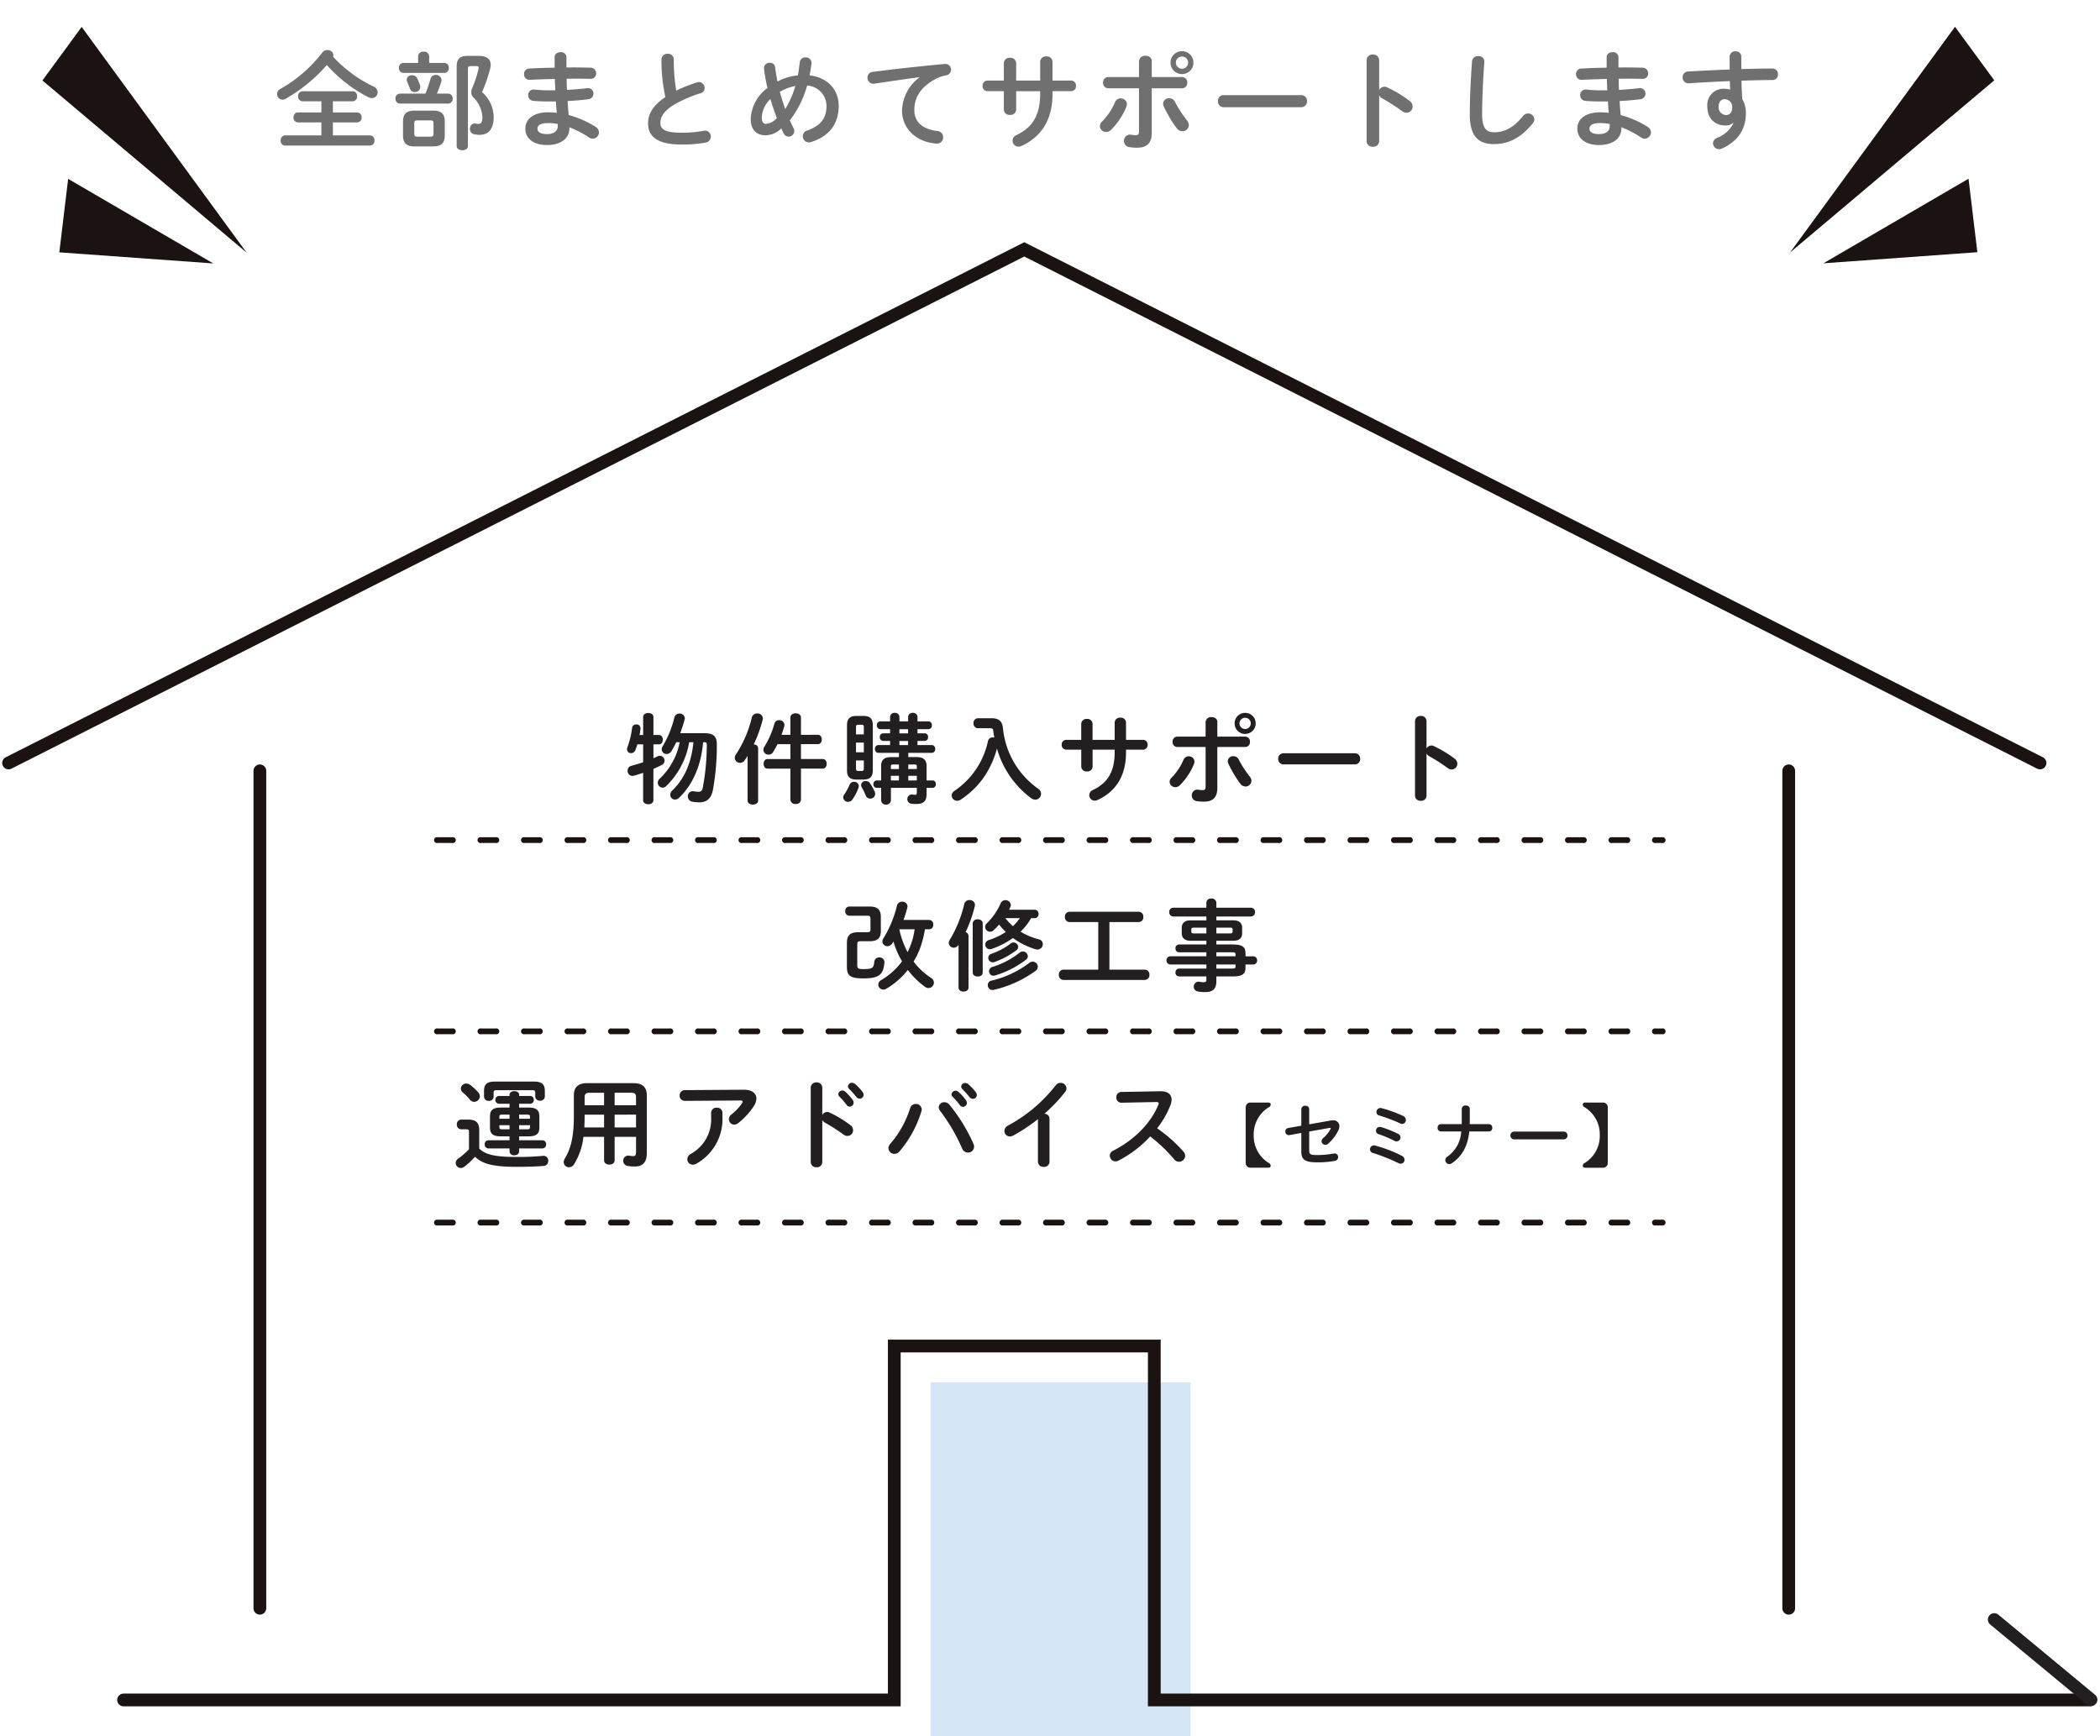 <svg height="408.534" viewBox="0 0 494.055 408.534" width="494.055" xmlns="http://www.w3.org/2000/svg"><path d="m-163.65-19.825a1.244 1.244 0 0 0 .075-.4 1.331 1.331 0 0 0 -1.4-1.175 1.5 1.5 0 0 0 -1.225.6 32.832 32.832 0 0 1 -9.85 8.55 1.345 1.345 0 0 0 -.775 1.2 1.324 1.324 0 0 0 1.275 1.325 1.361 1.361 0 0 0 .675-.175 37.57 37.57 0 0 0 9.75-7.975 33.254 33.254 0 0 0 9.75 7.55 1.692 1.692 0 0 0 .875.225 1.322 1.322 0 0 0 1.325-1.35 1.512 1.512 0 0 0 -.925-1.35 31.448 31.448 0 0 1 -9.55-7.025zm-.05 10.475h4.675a1.08 1.08 0 0 0 1.025-1.175 1.067 1.067 0 0 0 -1.025-1.175h-11.85a1.048 1.048 0 0 0 -1 1.175 1.061 1.061 0 0 0 1 1.175h4.475v2.625h-5.55a1.048 1.048 0 0 0 -1 1.175 1.061 1.061 0 0 0 1 1.175h5.55v3.05h-8.55a1.089 1.089 0 0 0 -1.025 1.2 1.089 1.089 0 0 0 1.025 1.2h20a1.073 1.073 0 0 0 1.025-1.2 1.073 1.073 0 0 0 -1.025-1.2h-8.75v-3.05h5.725a1.08 1.08 0 0 0 1.025-1.175 1.067 1.067 0 0 0 -1.025-1.175h-5.725zm23.575 10.625c1.825-.025 2.725-.65 2.75-2.575v-3.275c0-1.8-.825-2.575-2.75-2.575h-4.325c-1.925 0-2.75.775-2.75 2.575v3.275c0 1.8.825 2.575 2.75 2.575zm-3.7-2.3c-.475-.025-.725-.125-.725-.65v-2.525c0-.45.15-.65.725-.65h3.075c.575 0 .725.2.725.65v2.525c0 .45-.15.65-.725.65zm.175-17.35h-3.45a1.071 1.071 0 0 0 -1.05 1.175 1.084 1.084 0 0 0 1.05 1.175h9.625a1.084 1.084 0 0 0 1.05-1.175 1.071 1.071 0 0 0 -1.05-1.175h-3.575v-1.55a1.176 1.176 0 0 0 -1.3-1.1 1.176 1.176 0 0 0 -1.3 1.1zm-4.275 7.225a1.071 1.071 0 0 0 -1.05 1.175 1.084 1.084 0 0 0 1.05 1.175h11.35a1.084 1.084 0 0 0 1.05-1.175 1.071 1.071 0 0 0 -1.05-1.175h-2.65a26.616 26.616 0 0 0 1.025-2.825 1.036 1.036 0 0 0 .05-.375 1.267 1.267 0 0 0 -1.35-1.2 1.215 1.215 0 0 0 -1.225.9 31.686 31.686 0 0 1 -1.2 3.5zm15.975-8.875c-1.95 0-2.625.75-2.625 2.5v18.7c0 .675.675 1 1.325 1 .675 0 1.325-.325 1.325-1v-18.125c0-.525.15-.675.6-.675h1.375c.4 0 .55.1.55.375a2.08 2.08 0 0 1 -.05.325 27.252 27.252 0 0 1 -1.425 4.375 2.455 2.455 0 0 0 -.275 1.1 1.749 1.749 0 0 0 .525 1.225 7.026 7.026 0 0 1 2.1 4.55c0 1.325-.375 1.65-.9 1.65a4.225 4.225 0 0 1 -.75-.075c-.8-.15-1.275.55-1.275 1.25a1.2 1.2 0 0 0 .975 1.25 5.3 5.3 0 0 0 1.3.15c2 0 3.3-1.25 3.3-4.2a7.969 7.969 0 0 0 -2.725-5.85 39.591 39.591 0 0 0 1.85-5.3 4.75 4.75 0 0 0 .175-1.125c0-1.3-.875-2.1-2.7-2.1zm-14.275 6.075c.25.55.45 1.1.65 1.625a1.155 1.155 0 0 0 1.15.8 1.214 1.214 0 0 0 1.3-1.15 1.681 1.681 0 0 0 -.075-.45c-.175-.525-.4-1.05-.625-1.55a1.338 1.338 0 0 0 -1.25-.8 1.141 1.141 0 0 0 -1.25 1.05 1.159 1.159 0 0 0 .1.475zm37.475-5.825a1.233 1.233 0 0 0 -1.375-1.125c-.7 0-1.4.375-1.4 1.125v2.525c-2.125.025-4.2.1-5.95.2a1.251 1.251 0 0 0 -1.25 1.325 1.252 1.252 0 0 0 1.3 1.325c1.75-.075 3.825-.15 5.95-.2.025.9.05 1.775.1 2.675h-1.35a34.53 34.53 0 0 1 -3.6-.175 1.264 1.264 0 0 0 -1.425 1.325 1.3 1.3 0 0 0 1.2 1.325c.875.1 2.4.15 3.9.15h1.425c.025.875.125 1.775.2 2.675a18.726 18.726 0 0 0 -2.025-.125c-3.575 0-5.375 1.675-5.375 3.85 0 2.325 1.95 3.85 5.125 3.85 2.9 0 5.25-1.3 5.25-4v-.175a23.339 23.339 0 0 1 4.625 2.4 1.484 1.484 0 0 0 .85.275 1.494 1.494 0 0 0 1.475-1.475 1.6 1.6 0 0 0 -.85-1.35 23 23 0 0 0 -6.275-2.725c-.1-1.1-.2-2.2-.25-3.3 1.675-.1 3.325-.225 4.85-.425a1.32 1.32 0 0 0 1.225-1.325 1.279 1.279 0 0 0 -1.525-1.275c-1.45.175-3.05.3-4.7.4q-.075-1.312-.075-2.625c2.025-.025 3.975-.025 5.65.025a1.218 1.218 0 0 0 1.275-1.275 1.278 1.278 0 0 0 -1.275-1.35c-1.725-.05-3.7-.075-5.7-.05zm-4.55 18.15c-1.625 0-2.275-.575-2.275-1.25 0-.75.575-1.35 2.525-1.35a11.638 11.638 0 0 1 2.25.225v.55c0 1.05-.825 1.825-2.5 1.825zm27.825-8.725c-3.125 2.125-4.075 4.15-4.075 6.2 0 3.375 2.625 4.975 7.875 4.975a28.907 28.907 0 0 0 5.75-.475 1.377 1.377 0 0 0 1.125-1.4 1.341 1.341 0 0 0 -1.675-1.35 27.467 27.467 0 0 1 -5.175.45c-3.975 0-5-.8-5-2.35 0-1.275.75-2.65 2.9-4.05a29.48 29.48 0 0 1 6.575-2.9 1.23 1.23 0 0 0 .925-1.225 1.361 1.361 0 0 0 -1.3-1.4 1.416 1.416 0 0 0 -.45.075 34.228 34.228 0 0 0 -4.925 1.95 43.76 43.76 0 0 1 -.575-7.325 1.35 1.35 0 0 0 -1.45-1.35 1.35 1.35 0 0 0 -1.45 1.35 39.827 39.827 0 0 0 .925 8.825zm29.275 5.5a24.028 24.028 0 0 0 4.075-8.2 4.817 4.817 0 0 1 4.55 4.825c0 2.925-1.425 4.65-4.5 5.75a1.418 1.418 0 0 0 -1.075 1.35 1.434 1.434 0 0 0 1.45 1.45 2.333 2.333 0 0 0 .55-.1c4.125-1.3 6.45-4.175 6.45-8.475 0-3.925-2.675-6.7-6.85-7.2.175-.9.325-1.85.45-2.825a1.3 1.3 0 0 0 -1.4-1.4 1.278 1.278 0 0 0 -1.35 1.075c-.125 1.125-.275 2.15-.45 3.15a12.9 12.9 0 0 0 -4.8 1.45c-.225-1.125-.425-2.25-.55-3.35a1.162 1.162 0 0 0 -1.25-1.05 1.255 1.255 0 0 0 -1.375 1.35 37.477 37.477 0 0 0 .825 4.575 9.552 9.552 0 0 0 -3.95 7.3c0 2.5 1.35 3.825 3.45 3.825a5.26 5.26 0 0 0 3.75-1.625c.175.425.375.825.575 1.2a1.261 1.261 0 0 0 1.125.75 1.35 1.35 0 0 0 1.35-1.3 1.523 1.523 0 0 0 -.175-.7c-.3-.6-.6-1.2-.875-1.825zm-1.075-2.675c-.5-1.35-.9-2.7-1.275-4.05a11.339 11.339 0 0 1 3.65-1.375 21.425 21.425 0 0 1 -2.375 5.425zm-1.975 2.125a3.8 3.8 0 0 1 -2.6 1.375c-.525 0-.95-.425-.95-1.525a6.4 6.4 0 0 1 2.025-4.325c.45 1.525.975 3 1.525 4.475zm33.55-9.575a10.08 10.08 0 0 0 -4.1 7.8c0 4.25 3.325 7.425 8.05 7.775a1.449 1.449 0 0 0 1.625-1.475 1.456 1.456 0 0 0 -1.35-1.475c-3.5-.425-5.425-2.125-5.425-4.9 0-2.375.825-4.975 4.725-7.2a8.557 8.557 0 0 1 2.75-1 1.35 1.35 0 0 0 1.15-1.35 1.314 1.314 0 0 0 -1.5-1.325c-5.2.475-11.65 1.175-16.85 1.85a1.344 1.344 0 0 0 -1.3 1.375 1.383 1.383 0 0 0 1.65 1.4c3.6-.525 7.575-1.125 10.575-1.525zm22.75 3.25h5.65v.575c0 5.2-1.875 7.975-5.575 9.75a1.44 1.44 0 0 0 -.925 1.325 1.4 1.4 0 0 0 1.4 1.4 1.65 1.65 0 0 0 .675-.15c4.55-2.05 7.325-6.05 7.325-12.125v-.775h4.375a1.154 1.154 0 0 0 1.15-1.25 1.154 1.154 0 0 0 -1.15-1.25h-4.375v-4.45a1.3 1.3 0 0 0 -1.45-1.225 1.3 1.3 0 0 0 -1.45 1.225v4.45h-5.65v-4.1a1.3 1.3 0 0 0 -1.45-1.25 1.3 1.3 0 0 0 -1.45 1.25v4.1h-3.85a1.169 1.169 0 0 0 -1.15 1.25 1.169 1.169 0 0 0 1.15 1.25h3.85v4.35a1.3 1.3 0 0 0 1.45 1.225 1.3 1.3 0 0 0 1.45-1.225zm31.9-.675h7.15a1.228 1.228 0 0 0 1.2-1.325 1.214 1.214 0 0 0 -1.2-1.325h-7.15v-3.775c0-.825-.725-1.225-1.475-1.225a1.375 1.375 0 0 0 -1.525 1.275v3.725h-7.25a1.214 1.214 0 0 0 -1.2 1.325 1.228 1.228 0 0 0 1.2 1.325h7.25v10.125c0 .725-.225.9-.775.9a6.551 6.551 0 0 1 -1.075-.1 1.409 1.409 0 0 0 -1.675 1.475 1.389 1.389 0 0 0 1.175 1.425 10.807 10.807 0 0 0 1.925.15c2.175 0 3.425-.975 3.425-3.5zm7.125-8.725a2.652 2.652 0 0 0 -2.7 2.675 2.658 2.658 0 0 0 2.7 2.7 2.652 2.652 0 0 0 2.675-2.7 2.647 2.647 0 0 0 -2.675-2.675zm0 4.125a1.451 1.451 0 0 1 -1.45-1.45 1.43 1.43 0 0 1 1.45-1.425 1.409 1.409 0 0 1 1.425 1.425 1.43 1.43 0 0 1 -1.425 1.45zm-1.65 7.8a1.475 1.475 0 0 0 -1.375-.85 1.331 1.331 0 0 0 -1.425 1.275 1.628 1.628 0 0 0 .15.65 30.582 30.582 0 0 0 3 5.05 1.733 1.733 0 0 0 1.4.775 1.494 1.494 0 0 0 1.5-1.45 1.869 1.869 0 0 0 -.475-1.15 25.674 25.674 0 0 1 -2.775-4.3zm-14.125.075a14.48 14.48 0 0 1 -3.025 4.55 1.474 1.474 0 0 0 -.525 1.1 1.44 1.44 0 0 0 1.475 1.35 1.665 1.665 0 0 0 1.175-.525 16.55 16.55 0 0 0 3.575-5.4 1.467 1.467 0 0 0 .125-.625 1.4 1.4 0 0 0 -1.45-1.35 1.428 1.428 0 0 0 -1.35.9zm25.575-1.675a1.33 1.33 0 0 0 -1.35 1.425 1.343 1.343 0 0 0 1.35 1.425h18.25a1.343 1.343 0 0 0 1.35-1.425 1.33 1.33 0 0 0 -1.35-1.425zm36.575-8.225a1.353 1.353 0 0 0 -1.475-1.325 1.367 1.367 0 0 0 -1.475 1.325v19.075a1.347 1.347 0 0 0 1.475 1.3 1.334 1.334 0 0 0 1.475-1.3v-10.775a1.784 1.784 0 0 0 .725.7 44.16 44.16 0 0 1 4.675 3 1.691 1.691 0 0 0 1.05.375 1.452 1.452 0 0 0 1.425-1.475 1.606 1.606 0 0 0 -.7-1.3 29.315 29.315 0 0 0 -5.3-3.2 1.54 1.54 0 0 0 -.65-.15 1.427 1.427 0 0 0 -1.225.775zm21.325 12.7c0 5.2 1.975 7.05 5.7 7.05 3.25 0 6.275-1.35 9.125-4.9a1.482 1.482 0 0 0 .35-.925 1.443 1.443 0 0 0 -1.475-1.375 1.514 1.514 0 0 0 -1.2.625c-2.3 2.85-4.475 3.8-6.8 3.8-1.775 0-2.8-.9-2.8-4.25 0-3.85.25-8.6.525-12.3a1.307 1.307 0 0 0 -1.45-1.375 1.343 1.343 0 0 0 -1.45 1.25c-.275 3.675-.525 8.425-.525 12.4zm34.975-13.45a1.233 1.233 0 0 0 -1.375-1.125c-.7 0-1.4.375-1.4 1.125v2.525c-2.125.025-4.2.1-5.95.2a1.251 1.251 0 0 0 -1.25 1.325 1.252 1.252 0 0 0 1.3 1.325c1.75-.075 3.825-.15 5.95-.2.025.9.05 1.775.1 2.675h-1.35a34.531 34.531 0 0 1 -3.6-.175 1.264 1.264 0 0 0 -1.425 1.325 1.3 1.3 0 0 0 1.2 1.325c.875.1 2.4.15 3.9.15h1.425c.025.875.125 1.775.2 2.675a18.726 18.726 0 0 0 -2.025-.125c-3.575 0-5.375 1.675-5.375 3.85 0 2.325 1.95 3.85 5.125 3.85 2.9 0 5.25-1.3 5.25-4v-.175a23.339 23.339 0 0 1 4.625 2.4 1.484 1.484 0 0 0 .85.275 1.494 1.494 0 0 0 1.475-1.475 1.6 1.6 0 0 0 -.85-1.35 23 23 0 0 0 -6.275-2.725c-.1-1.1-.2-2.2-.25-3.3 1.675-.1 3.325-.225 4.85-.425a1.32 1.32 0 0 0 1.225-1.325 1.279 1.279 0 0 0 -1.525-1.275c-1.45.175-3.05.3-4.7.4q-.075-1.312-.075-2.625c2.025-.025 3.975-.025 5.65.025a1.218 1.218 0 0 0 1.275-1.275 1.278 1.278 0 0 0 -1.275-1.35c-1.725-.05-3.7-.075-5.7-.05zm-4.55 18.15c-1.625 0-2.275-.575-2.275-1.25 0-.75.575-1.35 2.525-1.35a11.638 11.638 0 0 1 2.25.225v.55c0 1.05-.825 1.825-2.5 1.825zm31.625-2.625a7.065 7.065 0 0 1 -3.85 3.5 1.4 1.4 0 0 0 -.975 1.275 1.419 1.419 0 0 0 1.425 1.4 1.842 1.842 0 0 0 .675-.15c3.6-1.65 5.625-4.375 5.625-8.325a6.377 6.377 0 0 0 -.85-3.325c-.1-1.45-.15-2.875-.175-4.325 2.6-.075 5.15-.15 7.375-.15a1.243 1.243 0 0 0 1.2-1.325 1.277 1.277 0 0 0 -1.3-1.375c-2.225 0-4.725.05-7.325.125v-2.975a1.235 1.235 0 0 0 -1.35-1.2 1.284 1.284 0 0 0 -1.4 1.225c0 1.125 0 2.15.025 3.05-3.425.125-6.85.3-9.8.475a1.29 1.29 0 0 0 -1.275 1.35 1.344 1.344 0 0 0 1.4 1.425c2.925-.2 6.325-.375 9.7-.525.025.675.05 1.325.075 2a5.872 5.872 0 0 0 -1.5-.2 3.818 3.818 0 0 0 -3.875 4.15c0 2.85 1.8 4.5 4.25 4.5a2.756 2.756 0 0 0 1.85-.625zm-2.075-5.6a1.808 1.808 0 0 1 1.75 2c0 1.15-.625 1.75-1.475 1.75a1.86 1.86 0 0 1 -1.725-1.975c0-1.1.6-1.775 1.45-1.775z" fill="#707070" transform="translate(242.016 33.179)"/><path d="m-83.973-12.535c-.46 4.853-2.139 8.648-4.968 11.362a1.438 1.438 0 0 0 -.483 1.035 1.124 1.124 0 0 0 1.124 1.104 1.461 1.461 0 0 0 .966-.437c3.243-3.1 5.2-7.682 5.635-13.064h.253c.483 0 .621.115.621.575a54.8 54.8 0 0 1 -.966 10.212c-.138.667-.483.874-.943.874a7.738 7.738 0 0 1 -1.166-.115 1.151 1.151 0 0 0 -1.38 1.2 1.221 1.221 0 0 0 1.012 1.242 9.34 9.34 0 0 0 1.679.161c1.61 0 2.76-.736 3.2-2.9a58.23 58.23 0 0 0 .92-10.787c0-1.771-.759-2.576-2.806-2.576h-5.8c.391-1.081.759-2.162 1.035-3.243a1.583 1.583 0 0 0 .046-.3 1.17 1.17 0 0 0 -1.265-1.081 1.21 1.21 0 0 0 -1.2.92 23.962 23.962 0 0 1 -2.741 6.761 1.372 1.372 0 0 0 -.23.736 1.129 1.129 0 0 0 1.15 1.1 1.416 1.416 0 0 0 1.173-.736c.391-.644.759-1.334 1.1-2.047h.805a15.972 15.972 0 0 1 -4.692 8.579 1.239 1.239 0 0 0 -.46.966 1.149 1.149 0 0 0 1.127 1.15 1.213 1.213 0 0 0 .874-.391 18.722 18.722 0 0 0 5.382-10.3zm-9.407-1.7v-4.232c0-.644-.6-.943-1.2-.943-.621 0-1.219.3-1.219.943v4.232h-.851c.092-.483.184-.989.23-1.449a.921.921 0 0 0 -.989-1.035.929.929 0 0 0 -.989.805 20.808 20.808 0 0 1 -1.127 4.646 1.276 1.276 0 0 0 -.069.391.933.933 0 0 0 .966.92 1.126 1.126 0 0 0 1.035-.805c.138-.368.3-.805.437-1.265h1.356v4.207c-.966.322-1.955.621-2.806.851a1.114 1.114 0 0 0 -.851 1.127 1.166 1.166 0 0 0 1.1 1.242 1.8 1.8 0 0 0 .322-.046c.667-.184 1.426-.414 2.231-.69v6.436c0 .644.6.966 1.219.966.6 0 1.2-.322 1.2-.966v-7.36c.69-.3 1.38-.621 1.978-.92a1.119 1.119 0 0 0 .644-1.012 1.143 1.143 0 0 0 -1.1-1.15 1.225 1.225 0 0 0 -.552.138c-.3.138-.621.3-.966.437v-3.266h1.311c.6 0 .9-.552.9-1.1s-.3-1.1-.9-1.1zm22.149 15.435c0 .621.621.943 1.242.943s1.242-.322 1.242-.943v-12.309c0-.575-.483-.874-1.035-.92a32.3 32.3 0 0 0 2.093-5.75 2.293 2.293 0 0 0 .046-.368 1.227 1.227 0 0 0 -1.334-1.15 1.23 1.23 0 0 0 -1.242.9 27.44 27.44 0 0 1 -3.749 8.74 1.31 1.31 0 0 0 -.276.805 1.223 1.223 0 0 0 1.244 1.17 1.328 1.328 0 0 0 1.1-.618c.23-.322.437-.667.667-1.012zm12.558-15.479v-4.048c0-.69-.621-1.012-1.242-1.012s-1.242.322-1.242 1.012v4.048h-2.093c.253-.667.46-1.334.644-2a1.775 1.775 0 0 0 .046-.345 1.166 1.166 0 0 0 -1.242-1.1 1.114 1.114 0 0 0 -1.127.851 20.789 20.789 0 0 1 -2.346 5.4 1.372 1.372 0 0 0 -.23.736 1.179 1.179 0 0 0 1.219 1.127 1.2 1.2 0 0 0 1.058-.6q.552-.9 1.035-1.863h3.036v3.5h-5.4c-.6 0-.9.552-.9 1.127 0 .552.3 1.127.9 1.127h5.4v7.308a1.111 1.111 0 0 0 1.242 1.011 1.111 1.111 0 0 0 1.242-1.011v-7.314h5.152c.6 0 .9-.575.9-1.127 0-.575-.3-1.127-.9-1.127h-5.152v-3.5h4c.6 0 .9-.552.9-1.1s-.3-1.1-.9-1.1zm23.046 5.244h-1.794c-1.656 0-2.392.644-2.392 2.139v3.358h-1.035a.811.811 0 0 0 -.782.874.811.811 0 0 0 .782.874h1.035v2.917a1.053 1.053 0 0 0 1.15 1.012 1.053 1.053 0 0 0 1.15-1.012v-2.921h6.095v1.127c0 .391-.115.506-.391.506a4.842 4.842 0 0 1 -.575-.046 1.05 1.05 0 0 0 -1.265 1.058 1.064 1.064 0 0 0 .943 1.081 9.2 9.2 0 0 0 1.173.068c1.748 0 2.415-.736 2.415-2.323v-1.471h1.4a.8.8 0 0 0 .782-.874.8.8 0 0 0 -.782-.874h-1.4v-3.358c0-1.5-.736-2.139-2.392-2.139h-1.909v-.989h5.52a.828.828 0 0 0 .805-.92.828.828 0 0 0 -.805-.92h-3.358v-.966h1.7a.817.817 0 0 0 .782-.9.8.8 0 0 0 -.782-.9h-1.7v-.966h2.576a.828.828 0 0 0 .805-.92.828.828 0 0 0 -.805-.92h-2.576v-1.058a1 1 0 0 0 -1.1-.943 1 1 0 0 0 -1.1.943v1.058h-2.047v-1.058a1 1 0 0 0 -1.1-.943 1 1 0 0 0 -1.1.943v1.058h-2.3a.842.842 0 0 0 -.805.92.842.842 0 0 0 .805.92h2.3v.966h-1.633a.819.819 0 0 0 -.782.9.831.831 0 0 0 .782.9h1.633v.966h-2.76a.842.842 0 0 0 -.805.92.842.842 0 0 0 .805.92h4.853zm2.208 5.5v-1.088h2v1.081zm-2.208 0h-1.886v-1.088h1.886zm2.208-2.691v-1.065h1.472c.437 0 .529.092.529.46v.6zm-2.208 0h-1.886v-.6c0-.368.092-.46.529-.46h1.357zm.115-9.361h2.047v.966h-2.047zm0 2.76h2.047v.966h-2.047zm-8.488 9.078c1.564-.023 2.208-.6 2.231-2.185v-10.6c0-1.449-.575-2.185-2.231-2.185h-1.61c-1.633 0-2.231.736-2.231 2.185v10.6c0 1.472.6 2.185 2.231 2.185zm-1.219-2.024c-.391 0-.506-.184-.506-.552v-1.909h1.84v1.909c0 .414-.138.552-.506.552zm-.506-6.67h1.84v2.277h-1.84zm1.84-1.932h-1.84v-1.7c0-.414.138-.575.506-.575h.828c.368 0 .506.161.506.575zm-3.334 11.822a13.671 13.671 0 0 1 -1.265 2.323 1.164 1.164 0 0 0 -.253.69 1.118 1.118 0 0 0 1.15 1.035 1.184 1.184 0 0 0 1.012-.552 10.78 10.78 0 0 0 1.449-2.806 1.144 1.144 0 0 0 .069-.368 1.074 1.074 0 0 0 -1.127-.989 1.1 1.1 0 0 0 -1.035.667zm4.807-.3a1.184 1.184 0 0 0 -1.012-.547 1.018 1.018 0 0 0 -1.1.943 1.138 1.138 0 0 0 .161.552 14.29 14.29 0 0 1 .92 1.886 1.152 1.152 0 0 0 1.081.759 1.128 1.128 0 0 0 1.15-1.1 1.193 1.193 0 0 0 -.115-.552 14.968 14.968 0 0 0 -1.085-1.94zm25.346-15.317a1.061 1.061 0 0 0 -1.012 1.17 1.074 1.074 0 0 0 1.012 1.173h2.783c.667 0 .805.138.851.6.069.552.138 1.081.253 1.61a2.013 2.013 0 0 0 -.368-.046 1.079 1.079 0 0 0 -1.127.874 18.889 18.889 0 0 1 -7.889 11.708 1.32 1.32 0 0 0 -.644 1.081 1.256 1.256 0 0 0 1.265 1.242 1.6 1.6 0 0 0 .874-.276 22.325 22.325 0 0 0 2.208-1.679 19.612 19.612 0 0 0 4.3-5.336 22.873 22.873 0 0 0 2-4.991 22.013 22.013 0 0 0 8.052 11.684 1.769 1.769 0 0 0 .966.345 1.379 1.379 0 0 0 1.357-1.38 1.446 1.446 0 0 0 -.69-1.2 19.805 19.805 0 0 1 -8.28-14.283c-.184-1.518-.851-2.3-2.668-2.3zm27 7.383h5.2v.529c0 4.784-1.725 7.337-5.129 8.97a1.325 1.325 0 0 0 -.851 1.219 1.285 1.285 0 0 0 1.288 1.288 1.518 1.518 0 0 0 .621-.138c4.186-1.886 6.737-5.566 6.737-11.155v-.713h4.025a1.061 1.061 0 0 0 1.058-1.15 1.061 1.061 0 0 0 -1.058-1.15h-4.025v-4.094a1.2 1.2 0 0 0 -1.334-1.127 1.2 1.2 0 0 0 -1.334 1.127v4.094h-5.2v-3.772a1.2 1.2 0 0 0 -1.332-1.15 1.2 1.2 0 0 0 -1.334 1.15v3.772h-3.54a1.075 1.075 0 0 0 -1.058 1.15 1.075 1.075 0 0 0 1.058 1.15h3.542v4a1.2 1.2 0 0 0 1.332 1.129 1.2 1.2 0 0 0 1.336-1.127zm29.348-.621h6.578a1.129 1.129 0 0 0 1.1-1.219 1.117 1.117 0 0 0 -1.1-1.219h-6.576v-3.473c0-.759-.667-1.127-1.357-1.127a1.265 1.265 0 0 0 -1.4 1.173v3.427h-6.67a1.117 1.117 0 0 0 -1.1 1.219 1.129 1.129 0 0 0 1.1 1.219h6.67v9.315c0 .667-.207.828-.713.828a6.027 6.027 0 0 1 -.989-.092 1.3 1.3 0 0 0 -1.544 1.357 1.278 1.278 0 0 0 1.081 1.311 9.942 9.942 0 0 0 1.771.138c2 0 3.151-.9 3.151-3.22zm6.555-8.027a2.44 2.44 0 0 0 -2.484 2.461 2.445 2.445 0 0 0 2.484 2.484 2.44 2.44 0 0 0 2.463-2.484 2.435 2.435 0 0 0 -2.461-2.461zm0 3.8a1.335 1.335 0 0 1 -1.337-1.339 1.316 1.316 0 0 1 1.334-1.311 1.3 1.3 0 0 1 1.311 1.311 1.315 1.315 0 0 1 -1.306 1.334zm-1.516 7.171a1.357 1.357 0 0 0 -1.265-.782 1.225 1.225 0 0 0 -1.311 1.173 1.5 1.5 0 0 0 .138.6 28.135 28.135 0 0 0 2.76 4.646 1.6 1.6 0 0 0 1.288.713 1.375 1.375 0 0 0 1.38-1.334 1.719 1.719 0 0 0 -.437-1.058 23.62 23.62 0 0 1 -2.553-3.958zm-13 .069a13.322 13.322 0 0 1 -2.783 4.186 1.356 1.356 0 0 0 -.478 1.009 1.325 1.325 0 0 0 1.357 1.242 1.532 1.532 0 0 0 1.083-.48 15.226 15.226 0 0 0 3.289-4.968 1.35 1.35 0 0 0 .115-.575 1.286 1.286 0 0 0 -1.334-1.242 1.313 1.313 0 0 0 -1.244.823zm23.534-1.541a1.224 1.224 0 0 0 -1.242 1.311 1.236 1.236 0 0 0 1.242 1.311h16.79a1.236 1.236 0 0 0 1.242-1.311 1.224 1.224 0 0 0 -1.242-1.311zm33.645-7.564a1.245 1.245 0 0 0 -1.357-1.219 1.257 1.257 0 0 0 -1.353 1.219v17.546a1.24 1.24 0 0 0 1.357 1.2 1.227 1.227 0 0 0 1.353-1.2v-9.913a1.641 1.641 0 0 0 .667.644 40.628 40.628 0 0 1 4.3 2.76 1.556 1.556 0 0 0 .966.345 1.335 1.335 0 0 0 1.311-1.357 1.478 1.478 0 0 0 -.644-1.2 26.97 26.97 0 0 0 -4.876-2.944 1.416 1.416 0 0 0 -.6-.138 1.313 1.313 0 0 0 -1.127.713z" fill="#231f20" transform="translate(247.11 187.179)"/><path d="m-28.474-12.512a.985.985 0 0 0 .92-1.1.985.985 0 0 0 -.92-1.1h-6.072a29.78 29.78 0 0 0 .9-2.9 1.583 1.583 0 0 0 .046-.3 1.194 1.194 0 0 0 -1.288-1.1 1.207 1.207 0 0 0 -1.2.943 26.735 26.735 0 0 1 -3.173 7.669 1.352 1.352 0 0 0 -.253.759 1.155 1.155 0 0 0 1.2 1.1 1.4 1.4 0 0 0 1.15-.69c.092-.138.161-.276.253-.414a19.139 19.139 0 0 0 2.024 4.669 16.728 16.728 0 0 1 -4.9 4.416 1.222 1.222 0 0 0 -.693 1.066 1.2 1.2 0 0 0 1.2 1.173 1.2 1.2 0 0 0 .644-.184 18.149 18.149 0 0 0 5.106-4.439 19.294 19.294 0 0 0 4.025 3.956 1.421 1.421 0 0 0 .851.3 1.292 1.292 0 0 0 1.261-1.266 1.353 1.353 0 0 0 -.713-1.15 16.04 16.04 0 0 1 -4.071-3.818 18.372 18.372 0 0 0 1.541-3.178 23.914 23.914 0 0 0 1.127-4.416zm-6.992 0h3.542c-.115.69-.23 1.38-.414 2.07a19.168 19.168 0 0 1 -1.242 3.312 20.711 20.711 0 0 1 -1.932-5.27zm-7.107 2.806c1.955 0 2.691-.713 2.691-2.484v-3.174c0-1.771-.736-2.507-2.691-2.507h-4.738a.981.981 0 0 0 -.943 1.081.994.994 0 0 0 .943 1.081h4.186c.644 0 .805.138.805.69v2.507c0 .552-.161.69-.805.69h-2.047c-1.955 0-2.691.736-2.691 2.553v5.569c0 2.139.8 2.737 3.864 2.737 3.726 0 4.692-.851 4.968-3.749a1.111 1.111 0 0 0 -1.219-1.176 1.111 1.111 0 0 0 -1.173 1.012c-.138 1.518-.46 1.725-2.622 1.725-1.127 0-1.38-.184-1.38-.828v-4.968c0-.6.161-.759.8-.759zm38.916-5.428a.9.9 0 0 0 .874-.989.888.888 0 0 0 -.874-.989h-6.049c.115-.23.23-.483.322-.713a1.343 1.343 0 0 0 .092-.414 1.267 1.267 0 0 0 -1.308-1.127 1.163 1.163 0 0 0 -1.081.736 15.1 15.1 0 0 1 -3.243 4.692 1.159 1.159 0 0 0 -.414.874 1.164 1.164 0 0 0 1.15 1.127 1.27 1.27 0 0 0 .851-.368c.437-.414.874-.851 1.288-1.311a15.8 15.8 0 0 0 1.564 1.725 15.889 15.889 0 0 1 -3.979 1.909 1.112 1.112 0 0 0 -.851 1.058 1.1 1.1 0 0 0 1.081 1.1 1.3 1.3 0 0 0 .414-.069 18.79 18.79 0 0 0 5.014-2.576 17.527 17.527 0 0 0 5.333 2.649 1.563 1.563 0 0 0 .437.069 1.26 1.26 0 0 0 1.265-1.265 1.169 1.169 0 0 0 -.966-1.15 15.541 15.541 0 0 1 -4.278-1.794 13.3 13.3 0 0 0 2.484-3.174zm-3.519 0a11.584 11.584 0 0 1 -1.633 1.886 13.756 13.756 0 0 1 -1.771-1.886zm-14.424 16.353c0 .621.6.92 1.173.92.6 0 1.173-.3 1.173-.92v-12.19a.932.932 0 0 0 -.69-.874 30.432 30.432 0 0 0 2.162-6.095 1.8 1.8 0 0 0 .046-.322 1.182 1.182 0 0 0 -1.288-1.127 1.18 1.18 0 0 0 -1.219.9 29.221 29.221 0 0 1 -3.427 8.464 1.36 1.36 0 0 0 -.23.713 1.154 1.154 0 0 0 1.173 1.127 1.34 1.34 0 0 0 1.127-.67zm14.309-8.188a19.263 19.263 0 0 1 -6.348 3.312 1.074 1.074 0 0 0 -.782 1.012 1.034 1.034 0 0 0 1.035 1.058 1.3 1.3 0 0 0 .414-.069 23.081 23.081 0 0 0 7.222-3.68 1.066 1.066 0 0 0 .46-.828 1.19 1.19 0 0 0 -1.2-1.127 1.251 1.251 0 0 0 -.801.322zm-10.971 4.646c0 .621.6.92 1.173.92.6 0 1.173-.3 1.173-.92v-11.592c0-.621-.575-.943-1.173-.943a1.052 1.052 0 0 0 -1.173.943zm13.271-2.254a23.706 23.706 0 0 1 -8.855 4.14 1.064 1.064 0 0 0 -.874 1.058 1.113 1.113 0 0 0 1.1 1.15 1.8 1.8 0 0 0 .322-.046 26.94 26.94 0 0 0 9.825-4.462 1.228 1.228 0 0 0 .529-.963 1.238 1.238 0 0 0 -1.219-1.2 1.262 1.262 0 0 0 -.828.323zm-4.393-4.554a15.766 15.766 0 0 1 -4.439 2.369 1.016 1.016 0 0 0 -.782.966 1.065 1.065 0 0 0 1.035 1.058 1.3 1.3 0 0 0 .414-.069 19.432 19.432 0 0 0 5.175-2.783.961.961 0 0 0 .414-.782 1.087 1.087 0 0 0 -1.081-1.035 1.135 1.135 0 0 0 -.736.276zm20.654 6.118h-8.211a1.1 1.1 0 0 0 -1.059 1.196 1.11 1.11 0 0 0 1.059 1.217h19.182a1.1 1.1 0 0 0 1.059-1.217 1.088 1.088 0 0 0 -1.058-1.2h-8.35v-11.2h6.923a1.1 1.1 0 0 0 1.058-1.219 1.088 1.088 0 0 0 -1.058-1.2h-16.33a1.1 1.1 0 0 0 -1.058 1.2 1.11 1.11 0 0 0 1.058 1.219h6.785zm25.438-6.808v.874h-6.44a.846.846 0 0 0 -.828.92.846.846 0 0 0 .828.92h6.44v.943h-8.487a.938.938 0 0 0 -.9.966.938.938 0 0 0 .9.966h8.487v.966h-6.44a.846.846 0 0 0 -.828.92.846.846 0 0 0 .828.92h6.44v.759c0 .437-.115.6-.621.6a4.665 4.665 0 0 1 -.943-.092 1.141 1.141 0 0 0 -1.4 1.15 1.1 1.1 0 0 0 .966 1.127 8.682 8.682 0 0 0 1.725.138c1.656 0 2.622-.621 2.622-2.576v-1.1h3.723c2.484 0 3.128-.6 3.128-2.116v-.69h1.792a.922.922 0 0 0 .943-.966.922.922 0 0 0 -.943-.966h-1.792v-.667c0-1.518-.644-2.116-3.128-2.116h-3.726v-.874h4c1.38 0 2.07-.644 2.07-1.771v-1.265c0-1.127-.69-1.771-2.07-1.771h-4v-.9h8.146a.967.967 0 0 0 .943-1.035.954.954 0 0 0 -.943-1.035h-8.146v-1.173a1.079 1.079 0 0 0 -1.2-.989 1.033 1.033 0 0 0 -1.15.966v1.2h-7.82a.954.954 0 0 0 -.92 1.012 1.011 1.011 0 0 0 .92 1.058h7.82v.9h-3.722c-1.38 0-2.07.644-2.07 1.771v1.265c.023 1.288.9 1.748 2.07 1.771zm-2.944-1.725c-.368 0-.6-.046-.6-.46v-.437c0-.322.115-.46.6-.46h2.944v1.357zm5.29-1.357h3.22c.483 0 .6.138.6.46v.437c0 .322-.115.46-.6.46h-3.22zm0 5.8h3.546c.828 0 .966.069.966.529v.414h-4.512zm4.508 2.875v.428c0 .46-.138.529-.966.529h-3.542v-.966z" fill="#231f20" transform="translate(247.11 231.179)"/><path d="m-127.233-5.8v.92h-4.967a.894.894 0 0 0 -.874.966.894.894 0 0 0 .874.966h4.968v.69a1 1 0 0 0 1.127.92c.575 0 1.127-.3 1.127-.92v-.69h5.451a.9.9 0 0 0 .9-.966.9.9 0 0 0 -.9-.966h-5.451v-.92h2.277c1.863 0 2.484-.667 2.484-2.093v-2.576c0-1.426-.621-2.093-2.484-2.093h-2.277v-.9h2.553a.874.874 0 0 0 .9-.92.874.874 0 0 0 -.9-.92h-2.553v-.3c0-.552-.552-.828-1.127-.828-.552 0-1.127.276-1.127.828v.3h-2.461a.868.868 0 0 0 -.874.92.868.868 0 0 0 .874.92h2.461v.9h-2.116c-1.863 0-2.484.667-2.484 2.093v2.576c0 1.426.621 2.093 2.484 2.093zm-1.725-1.656c-.414 0-.667-.046-.667-.506v-.46h2.392v.966zm-.667-2.484v-.46c0-.391.138-.506.667-.506h1.725v.966zm4.646-.966h1.886c.529 0 .667.115.667.506v.46h-2.553zm2.553 2.484v.46c0 .391-.138.506-.667.506h-1.886v-.966zm-11.937 1.173c0-1.679-.69-2.484-2.553-2.484h-1.7a1.046 1.046 0 0 0 -1.014 1.133 1.053 1.053 0 0 0 1.012 1.15h1.15c.6 0 .69.138.69.575v4.115a17.823 17.823 0 0 1 -2.461 2.16 1.3 1.3 0 0 0 -.667 1.081 1.219 1.219 0 0 0 1.219 1.173 1.35 1.35 0 0 0 .782-.276 17.907 17.907 0 0 0 2.553-2.369c1.771 1.7 4.255 2.369 9.867 2.369 2.438 0 4.416-.069 6.256-.207a1.133 1.133 0 0 0 1.1-1.2 1.1 1.1 0 0 0 -1.261-1.171 59.723 59.723 0 0 1 -6.164.253c-5.175 0-7.383-.552-8.809-1.978zm-2.162-10.672a1.537 1.537 0 0 0 -.874-.3 1.27 1.27 0 0 0 -1.288 1.2 1.187 1.187 0 0 0 .46.9 12.683 12.683 0 0 1 1.656 1.679 1.308 1.308 0 0 0 1.012.529 1.358 1.358 0 0 0 1.334-1.288 1.431 1.431 0 0 0 -.368-.92 11.157 11.157 0 0 0 -1.932-1.796zm14.605 1.265c.552 0 .736.115.736.552v.943a1.025 1.025 0 0 0 1.127.966 1.013 1.013 0 0 0 1.127-.966v-1.265c0-1.449-.506-2.254-2.507-2.254h-9.269c-2.024 0-2.53.8-2.53 2.254v1.334a1.022 1.022 0 0 0 1.127.943 1.01 1.01 0 0 0 1.127-.943v-1.008c0-.437.184-.552.736-.552zm12.949-1.656c-2.162 0-3.128 1.012-3.128 2.852v4.876c0 4.9-.713 7.682-2.162 10.074a1.519 1.519 0 0 0 -.23.782 1.233 1.233 0 0 0 1.265 1.2 1.387 1.387 0 0 0 1.173-.713 15.437 15.437 0 0 0 2.208-6.44h4.853v5.543c0 .667.621.989 1.242.989s1.242-.322 1.242-.989v-5.543h5.037v3.588c0 .69-.161.943-.667.943a4.242 4.242 0 0 1 -.9-.092 1.188 1.188 0 0 0 -1.449 1.2 1.192 1.192 0 0 0 1.012 1.2 9.22 9.22 0 0 0 1.7.138c1.978 0 2.829-1.1 2.829-3.082v-13.67c0-1.84-.943-2.852-3.1-2.852zm6.463 2.254h3.795c.989 0 1.242.276 1.242 1.15v1.794h-5.037zm5.037 5.152v3.013h-5.037v-3.007zm-12.167 3.013c.046-.9.069-1.771.069-2.668v-.339h4.577v3.013zm.069-5.221v-1.786c0-.874.276-1.15 1.265-1.15h3.312v2.944zm29.762 2.814a9.261 9.261 0 0 1 -4.761 8.625 1.526 1.526 0 0 0 -.851 1.265 1.311 1.311 0 0 0 1.334 1.284 1.687 1.687 0 0 0 .874-.274 12.038 12.038 0 0 0 6.072-10.9v-1.081a1.213 1.213 0 0 0 -1.334-1.15 1.213 1.213 0 0 0 -1.334 1.15zm-6.187-6.371a1.206 1.206 0 0 0 -1.219 1.265 1.194 1.194 0 0 0 1.219 1.265l13.064-.092c.368 0 .529.092.529.276a.73.73 0 0 1 -.161.414 11.935 11.935 0 0 1 -2.415 2.553 1.5 1.5 0 0 0 -.644 1.173 1.257 1.257 0 0 0 1.242 1.265 1.594 1.594 0 0 0 .966-.368 17.134 17.134 0 0 0 3.657-4 3.384 3.384 0 0 0 .6-1.748c0-1.219-.989-2.116-3.013-2.093zm32.338-.6a1.245 1.245 0 0 0 -1.357-1.219 1.257 1.257 0 0 0 -1.357 1.219v17.547a1.24 1.24 0 0 0 1.357 1.2 1.227 1.227 0 0 0 1.357-1.2v-9.913a1.641 1.641 0 0 0 .667.644 40.628 40.628 0 0 1 4.3 2.76 1.556 1.556 0 0 0 .966.345 1.335 1.335 0 0 0 1.311-1.357 1.478 1.478 0 0 0 -.644-1.2 26.97 26.97 0 0 0 -4.876-2.944 1.416 1.416 0 0 0 -.6-.138 1.313 1.313 0 0 0 -1.127.713zm4 2.093a16.729 16.729 0 0 1 1.7 1.955.922.922 0 0 0 .759.437.938.938 0 0 0 .92-.92.961.961 0 0 0 -.207-.621 11.49 11.49 0 0 0 -1.794-2 .959.959 0 0 0 -.644-.253.958.958 0 0 0 -.966.874.818.818 0 0 0 .234.526zm2.3-1.817c.529.552 1.173 1.242 1.7 1.909a1 1 0 0 0 .805.414.9.9 0 0 0 .92-.874 1.07 1.07 0 0 0 -.253-.69 11.533 11.533 0 0 0 -1.771-1.886 1.1 1.1 0 0 0 -.69-.276.924.924 0 0 0 -.966.851.76.76 0 0 0 .257.547zm24.334 1.863a16.73 16.73 0 0 1 1.7 1.955.922.922 0 0 0 .759.437.938.938 0 0 0 .92-.92.961.961 0 0 0 -.207-.621 11.491 11.491 0 0 0 -1.794-2 .959.959 0 0 0 -.644-.253.958.958 0 0 0 -.966.874.818.818 0 0 0 .234.526zm-9.959 2.691a23.648 23.648 0 0 1 -4.646 8.372 1.548 1.548 0 0 0 -.46 1.058 1.38 1.38 0 0 0 1.4 1.334 1.593 1.593 0 0 0 1.2-.575 26.443 26.443 0 0 0 5.152-9.43 1.594 1.594 0 0 0 .069-.46 1.322 1.322 0 0 0 -1.4-1.265 1.328 1.328 0 0 0 -1.313.964zm12.259-4.508c.529.552 1.173 1.242 1.7 1.909a1 1 0 0 0 .805.414.9.9 0 0 0 .92-.874 1.07 1.07 0 0 0 -.253-.69 11.533 11.533 0 0 0 -1.771-1.886 1.1 1.1 0 0 0 -.69-.276.924.924 0 0 0 -.966.851.76.76 0 0 0 .257.55zm-5.219 5.149a43.044 43.044 0 0 1 5.175 8.832 1.5 1.5 0 0 0 1.38.989 1.413 1.413 0 0 0 1.449-1.38 1.658 1.658 0 0 0 -.161-.69 40.19 40.19 0 0 0 -5.658-9.2 1.516 1.516 0 0 0 -1.173-.575 1.281 1.281 0 0 0 -1.334 1.2 1.306 1.306 0 0 0 .322.824zm23.023 11.984a1.24 1.24 0 0 0 1.357 1.2 1.227 1.227 0 0 0 1.361-1.2v-10.1a1.2 1.2 0 0 0 -1.2-1.2 36.281 36.281 0 0 0 4.876-5.129 1.411 1.411 0 0 0 .322-.851 1.372 1.372 0 0 0 -1.4-1.288 1.439 1.439 0 0 0 -1.15.6 35.409 35.409 0 0 1 -11.181 9.435 1.462 1.462 0 0 0 -.874 1.288 1.281 1.281 0 0 0 1.265 1.288 1.557 1.557 0 0 0 .805-.207 40.462 40.462 0 0 0 5.819-3.864zm19.573-16.422a1.182 1.182 0 0 0 -1.127 1.288 1.159 1.159 0 0 0 1.15 1.242l8.234-.161c.391 0 .575.092.575.3a.858.858 0 0 1 -.092.368c-1.817 4.461-5.842 8.371-10.626 10.786a1.279 1.279 0 0 0 -.782 1.173 1.349 1.349 0 0 0 1.334 1.334 1.491 1.491 0 0 0 .667-.161 26.606 26.606 0 0 0 7.5-5.7 35.463 35.463 0 0 1 5.658 5.4 1.433 1.433 0 0 0 1.1.552 1.466 1.466 0 0 0 1.474-1.383 1.616 1.616 0 0 0 -.437-1.035 34.186 34.186 0 0 0 -6.164-5.451 21.344 21.344 0 0 0 3.151-5.5 3.848 3.848 0 0 0 .253-1.242c0-1.242-.92-2.024-2.714-1.978zm30.5 2.494a1.113 1.113 0 0 0 -1.2 1.152v13.024a1.113 1.113 0 0 0 1.2 1.152h4.145c.352 0 .528-.176.528-.5a.614.614 0 0 0 -.352-.56 7.428 7.428 0 0 1 -3.63-6.604 7.428 7.428 0 0 1 3.632-6.608.614.614 0 0 0 .352-.56c0-.32-.176-.5-.528-.5zm13.745 5.12v-3.568a.834.834 0 0 0 -.928-.8.834.834 0 0 0 -.928.8v3.892l-3.088.544a.784.784 0 0 0 -.672.8.821.821 0 0 0 .976.864l2.784-.5v4.32c.002 1.808.656 2.592 3.65 2.592a22.992 22.992 0 0 0 4.24-.336.88.88 0 0 0 .766-.884.81.81 0 0 0 -.992-.848 22.835 22.835 0 0 1 -4.176.352c-1.424 0-1.632-.24-1.632-1.184v-4.348l4.768-.848c.192-.032.3 0 .3.112a.6.6 0 0 1 -.064.176 7.77 7.77 0 0 1 -1.712 2.1.962.962 0 0 0 -.384.736.886.886 0 0 0 .9.848 1.043 1.043 0 0 0 .672-.272 10.486 10.486 0 0 0 2.336-3.04 2.451 2.451 0 0 0 .288-1.072 1.38 1.38 0 0 0 -1.552-1.376 2.734 2.734 0 0 0 -.5.048zm16.96.656a1.427 1.427 0 0 0 -.352-.048.887.887 0 0 0 -.9.912.8.8 0 0 0 .592.784 26.929 26.929 0 0 1 3.728 1.568 1.2 1.2 0 0 0 .528.144.939.939 0 0 0 .928-.928.956.956 0 0 0 -.576-.848 26.782 26.782 0 0 0 -3.946-1.584zm.048-4.464a1.6 1.6 0 0 0 -.256-.032.931.931 0 0 0 -.928.944.82.82 0 0 0 .64.816 37.955 37.955 0 0 1 4.96 1.872 1.024 1.024 0 0 0 .448.112.885.885 0 0 0 .864-.928 1.055 1.055 0 0 0 -.64-.944 29.2 29.2 0 0 0 -5.086-1.84zm-1.47 8.816a1.109 1.109 0 0 0 -.32-.048.914.914 0 0 0 -.912.928.879.879 0 0 0 .672.848 42.451 42.451 0 0 1 6.016 2.4 1.157 1.157 0 0 0 .528.128.9.9 0 0 0 .9-.912 1.037 1.037 0 0 0 -.624-.944 31.76 31.76 0 0 0 -6.26-2.4zm15.44-5.056a.791.791 0 0 0 -.768.864.791.791 0 0 0 .768.864h4.784a7.644 7.644 0 0 1 -3.3 5.952.95.95 0 0 0 -.448.784.956.956 0 0 0 .944.944 1.07 1.07 0 0 0 .612-.208c2.336-1.6 3.7-3.9 4.1-7.472h4.624a.791.791 0 0 0 .768-.864.791.791 0 0 0 -.768-.864h-4.532c0-.192.016-.368.016-.56v-3.04c0-.528-.464-.784-.944-.784a.846.846 0 0 0 -.944.784v2.9c0 .24 0 .48-.016.7zm17.232 1.76a.851.851 0 0 0 -.864.912.86.86 0 0 0 .864.912h11.68a.86.86 0 0 0 .864-.912.851.851 0 0 0 -.864-.912zm20.832 8.5a1.113 1.113 0 0 0 1.2-1.152v-13.028a1.113 1.113 0 0 0 -1.2-1.152h-4.142c-.352 0-.528.176-.528.5a.614.614 0 0 0 .352.56 7.428 7.428 0 0 1 3.632 6.608 7.428 7.428 0 0 1 -3.634 6.604.614.614 0 0 0 -.352.56c0 .32.176.5.528.5z" fill="#231f20" transform="translate(247.11 273.179)"/><path d="m218.921 325.251h61.175v83.283h-61.175z" fill="#d5e6f6"/><path d="m1178.4 627.25h-220.089v-83.283h-61.175v83.283h-181.321" fill="none" stroke="#1a1311" stroke-linecap="round" stroke-miterlimit="10" stroke-width="3" transform="translate(-686.744 -227.246)"/><path d="m61.137 378.428v-197.049" fill="none" stroke="#1a1311" stroke-linecap="round" stroke-miterlimit="10" stroke-width="3"/><path d="m420.822 181.379v197.049" fill="none" stroke="#1a1311" stroke-linecap="round" stroke-miterlimit="10" stroke-width="3"/><path d="m1187.4 612.513-238.966-120.849-238.963 120.849" fill="none" stroke="#1a1311" stroke-linecap="round" stroke-miterlimit="10" stroke-width="3" transform="translate(-707.455 -432.985)"/><path d="m5314 1678.754-22.77-18.862" fill="none" stroke="#231f20" stroke-linecap="round" stroke-width="3" transform="translate(-4822.057 -1278.81)"/><g fill="#1a1311"><path d="m367.313 411.26 33.172-53.375-12.678-9.125z" transform="matrix(.951 .309 -.309 .951 198.905 -445.197)"/><path d="m371.273 394.1 33.644-13.678-7.32-15.8z" transform="matrix(.951 .309 -.309 .951 197.677 -427.558)"/><path d="m0 0 33.172 53.374-12.678 9.126z" transform="matrix(-.951 .309 -.309 -.951 58.016 59.44)"/><path d="m0 0 33.644 13.678-7.32 15.8z" transform="matrix(-.951 .309 -.309 -.951 50.176 61.987)"/><path d="m897.353 556.466h-1.48a.692.692 0 1 1 0-1.346h1.48a.692.692 0 1 1 0 1.346zm-8.3 0h-3.411a.692.692 0 1 1 0-1.346h3.411a.692.692 0 1 1 0 1.346zm-10.234 0h-3.419a.692.692 0 1 1 0-1.346h3.411a.692.692 0 1 1 0 1.346zm-10.234 0h-3.411a.692.692 0 1 1 0-1.346h3.411a.692.692 0 1 1 0 1.346zm-10.234 0h-3.411a.692.692 0 1 1 0-1.346h3.411a.692.692 0 1 1 0 1.346zm-10.234 0h-3.417a.692.692 0 1 1 0-1.346h3.411a.692.692 0 1 1 0 1.346zm-10.234 0h-3.411a.692.692 0 1 1 0-1.346h3.411a.692.692 0 1 1 0 1.346zm-10.234 0h-3.411a.692.692 0 1 1 0-1.346h3.411a.692.692 0 1 1 0 1.346zm-10.234 0h-3.415a.692.692 0 1 1 0-1.346h3.411a.692.692 0 1 1 0 1.346zm-10.234 0h-3.411a.692.692 0 1 1 0-1.346h3.411a.692.692 0 1 1 0 1.346zm-10.234 0h-3.411a.692.692 0 1 1 0-1.346h3.411a.692.692 0 1 1 0 1.346zm-10.234 0h-3.413a.692.692 0 1 1 0-1.346h3.411a.692.692 0 1 1 0 1.346zm-10.234 0h-3.411a.692.692 0 1 1 0-1.346h3.411a.692.692 0 1 1 0 1.346zm-10.234 0h-3.411a.692.692 0 1 1 0-1.346h3.411a.692.692 0 1 1 0 1.346zm-10.234 0h-3.411a.692.692 0 1 1 0-1.346h3.411a.692.692 0 1 1 0 1.346zm-10.234 0h-3.411a.692.692 0 1 1 0-1.346h3.411a.692.692 0 1 1 0 1.346zm-10.234 0h-3.411a.692.692 0 1 1 0-1.346h3.411a.692.692 0 1 1 0 1.346zm-10.234 0h-3.411a.692.692 0 1 1 0-1.346h3.411a.692.692 0 1 1 0 1.346zm-10.234 0h-3.411a.692.692 0 1 1 0-1.346h3.411a.692.692 0 1 1 0 1.346zm-10.234 0h-3.411a.692.692 0 1 1 0-1.346h3.411a.692.692 0 1 1 0 1.346zm-10.234 0h-3.411a.692.692 0 1 1 0-1.346h3.404a.692.692 0 1 1 0 1.346zm-10.234 0h-3.411a.692.692 0 1 1 0-1.346h3.411a.692.692 0 1 1 0 1.346zm-10.234 0h-3.411a.692.692 0 1 1 0-1.346h3.411a.692.692 0 1 1 0 1.346zm-10.234 0h-3.411a.692.692 0 1 1 0-1.346h3.406a.692.692 0 1 1 0 1.346zm-10.234 0h-3.411a.692.692 0 1 1 0-1.346h3.411a.692.692 0 1 1 0 1.346zm-10.234 0h-3.411a.692.692 0 1 1 0-1.346h3.411a.692.692 0 1 1 0 1.346zm-10.234 0h-3.411a.692.692 0 1 1 0-1.346h3.408a.692.692 0 1 1 0 1.346zm-10.234 0h-3.411a.692.692 0 1 1 0-1.346h3.411a.692.692 0 1 1 0 1.346zm-10.234 0h-3.411a.692.692 0 1 1 0-1.346h3.411a.692.692 0 1 1 0 1.346z" transform="translate(-506.358 -358.114)"/><path d="m897.353 556.466h-1.48a.692.692 0 1 1 0-1.346h1.48a.692.692 0 1 1 0 1.346zm-8.3 0h-3.411a.692.692 0 1 1 0-1.346h3.411a.692.692 0 1 1 0 1.346zm-10.234 0h-3.419a.692.692 0 1 1 0-1.346h3.411a.692.692 0 1 1 0 1.346zm-10.234 0h-3.411a.692.692 0 1 1 0-1.346h3.411a.692.692 0 1 1 0 1.346zm-10.234 0h-3.411a.692.692 0 1 1 0-1.346h3.411a.692.692 0 1 1 0 1.346zm-10.234 0h-3.417a.692.692 0 1 1 0-1.346h3.411a.692.692 0 1 1 0 1.346zm-10.234 0h-3.411a.692.692 0 1 1 0-1.346h3.411a.692.692 0 1 1 0 1.346zm-10.234 0h-3.411a.692.692 0 1 1 0-1.346h3.411a.692.692 0 1 1 0 1.346zm-10.234 0h-3.415a.692.692 0 1 1 0-1.346h3.411a.692.692 0 1 1 0 1.346zm-10.234 0h-3.411a.692.692 0 1 1 0-1.346h3.411a.692.692 0 1 1 0 1.346zm-10.234 0h-3.411a.692.692 0 1 1 0-1.346h3.411a.692.692 0 1 1 0 1.346zm-10.234 0h-3.413a.692.692 0 1 1 0-1.346h3.411a.692.692 0 1 1 0 1.346zm-10.234 0h-3.411a.692.692 0 1 1 0-1.346h3.411a.692.692 0 1 1 0 1.346zm-10.234 0h-3.411a.692.692 0 1 1 0-1.346h3.411a.692.692 0 1 1 0 1.346zm-10.234 0h-3.411a.692.692 0 1 1 0-1.346h3.411a.692.692 0 1 1 0 1.346zm-10.234 0h-3.411a.692.692 0 1 1 0-1.346h3.411a.692.692 0 1 1 0 1.346zm-10.234 0h-3.411a.692.692 0 1 1 0-1.346h3.411a.692.692 0 1 1 0 1.346zm-10.234 0h-3.411a.692.692 0 1 1 0-1.346h3.411a.692.692 0 1 1 0 1.346zm-10.234 0h-3.411a.692.692 0 1 1 0-1.346h3.411a.692.692 0 1 1 0 1.346zm-10.234 0h-3.411a.692.692 0 1 1 0-1.346h3.411a.692.692 0 1 1 0 1.346zm-10.234 0h-3.411a.692.692 0 1 1 0-1.346h3.404a.692.692 0 1 1 0 1.346zm-10.234 0h-3.411a.692.692 0 1 1 0-1.346h3.411a.692.692 0 1 1 0 1.346zm-10.234 0h-3.411a.692.692 0 1 1 0-1.346h3.411a.692.692 0 1 1 0 1.346zm-10.234 0h-3.411a.692.692 0 1 1 0-1.346h3.406a.692.692 0 1 1 0 1.346zm-10.234 0h-3.411a.692.692 0 1 1 0-1.346h3.411a.692.692 0 1 1 0 1.346zm-10.234 0h-3.411a.692.692 0 1 1 0-1.346h3.411a.692.692 0 1 1 0 1.346zm-10.234 0h-3.411a.692.692 0 1 1 0-1.346h3.408a.692.692 0 1 1 0 1.346zm-10.234 0h-3.411a.692.692 0 1 1 0-1.346h3.411a.692.692 0 1 1 0 1.346zm-10.234 0h-3.411a.692.692 0 1 1 0-1.346h3.411a.692.692 0 1 1 0 1.346z" transform="translate(-506.358 -313.114)"/><path d="m897.353 556.466h-1.48a.692.692 0 1 1 0-1.346h1.48a.692.692 0 1 1 0 1.346zm-8.3 0h-3.411a.692.692 0 1 1 0-1.346h3.411a.692.692 0 1 1 0 1.346zm-10.234 0h-3.419a.692.692 0 1 1 0-1.346h3.411a.692.692 0 1 1 0 1.346zm-10.234 0h-3.411a.692.692 0 1 1 0-1.346h3.411a.692.692 0 1 1 0 1.346zm-10.234 0h-3.411a.692.692 0 1 1 0-1.346h3.411a.692.692 0 1 1 0 1.346zm-10.234 0h-3.417a.692.692 0 1 1 0-1.346h3.411a.692.692 0 1 1 0 1.346zm-10.234 0h-3.411a.692.692 0 1 1 0-1.346h3.411a.692.692 0 1 1 0 1.346zm-10.234 0h-3.411a.692.692 0 1 1 0-1.346h3.411a.692.692 0 1 1 0 1.346zm-10.234 0h-3.415a.692.692 0 1 1 0-1.346h3.411a.692.692 0 1 1 0 1.346zm-10.234 0h-3.411a.692.692 0 1 1 0-1.346h3.411a.692.692 0 1 1 0 1.346zm-10.234 0h-3.411a.692.692 0 1 1 0-1.346h3.411a.692.692 0 1 1 0 1.346zm-10.234 0h-3.413a.692.692 0 1 1 0-1.346h3.411a.692.692 0 1 1 0 1.346zm-10.234 0h-3.411a.692.692 0 1 1 0-1.346h3.411a.692.692 0 1 1 0 1.346zm-10.234 0h-3.411a.692.692 0 1 1 0-1.346h3.411a.692.692 0 1 1 0 1.346zm-10.234 0h-3.411a.692.692 0 1 1 0-1.346h3.411a.692.692 0 1 1 0 1.346zm-10.234 0h-3.411a.692.692 0 1 1 0-1.346h3.411a.692.692 0 1 1 0 1.346zm-10.234 0h-3.411a.692.692 0 1 1 0-1.346h3.411a.692.692 0 1 1 0 1.346zm-10.234 0h-3.411a.692.692 0 1 1 0-1.346h3.411a.692.692 0 1 1 0 1.346zm-10.234 0h-3.411a.692.692 0 1 1 0-1.346h3.411a.692.692 0 1 1 0 1.346zm-10.234 0h-3.411a.692.692 0 1 1 0-1.346h3.411a.692.692 0 1 1 0 1.346zm-10.234 0h-3.411a.692.692 0 1 1 0-1.346h3.404a.692.692 0 1 1 0 1.346zm-10.234 0h-3.411a.692.692 0 1 1 0-1.346h3.411a.692.692 0 1 1 0 1.346zm-10.234 0h-3.411a.692.692 0 1 1 0-1.346h3.411a.692.692 0 1 1 0 1.346zm-10.234 0h-3.411a.692.692 0 1 1 0-1.346h3.406a.692.692 0 1 1 0 1.346zm-10.234 0h-3.411a.692.692 0 1 1 0-1.346h3.411a.692.692 0 1 1 0 1.346zm-10.234 0h-3.411a.692.692 0 1 1 0-1.346h3.411a.692.692 0 1 1 0 1.346zm-10.234 0h-3.411a.692.692 0 1 1 0-1.346h3.408a.692.692 0 1 1 0 1.346zm-10.234 0h-3.411a.692.692 0 1 1 0-1.346h3.411a.692.692 0 1 1 0 1.346zm-10.234 0h-3.411a.692.692 0 1 1 0-1.346h3.411a.692.692 0 1 1 0 1.346z" transform="translate(-506.358 -268.114)"/></g></svg>